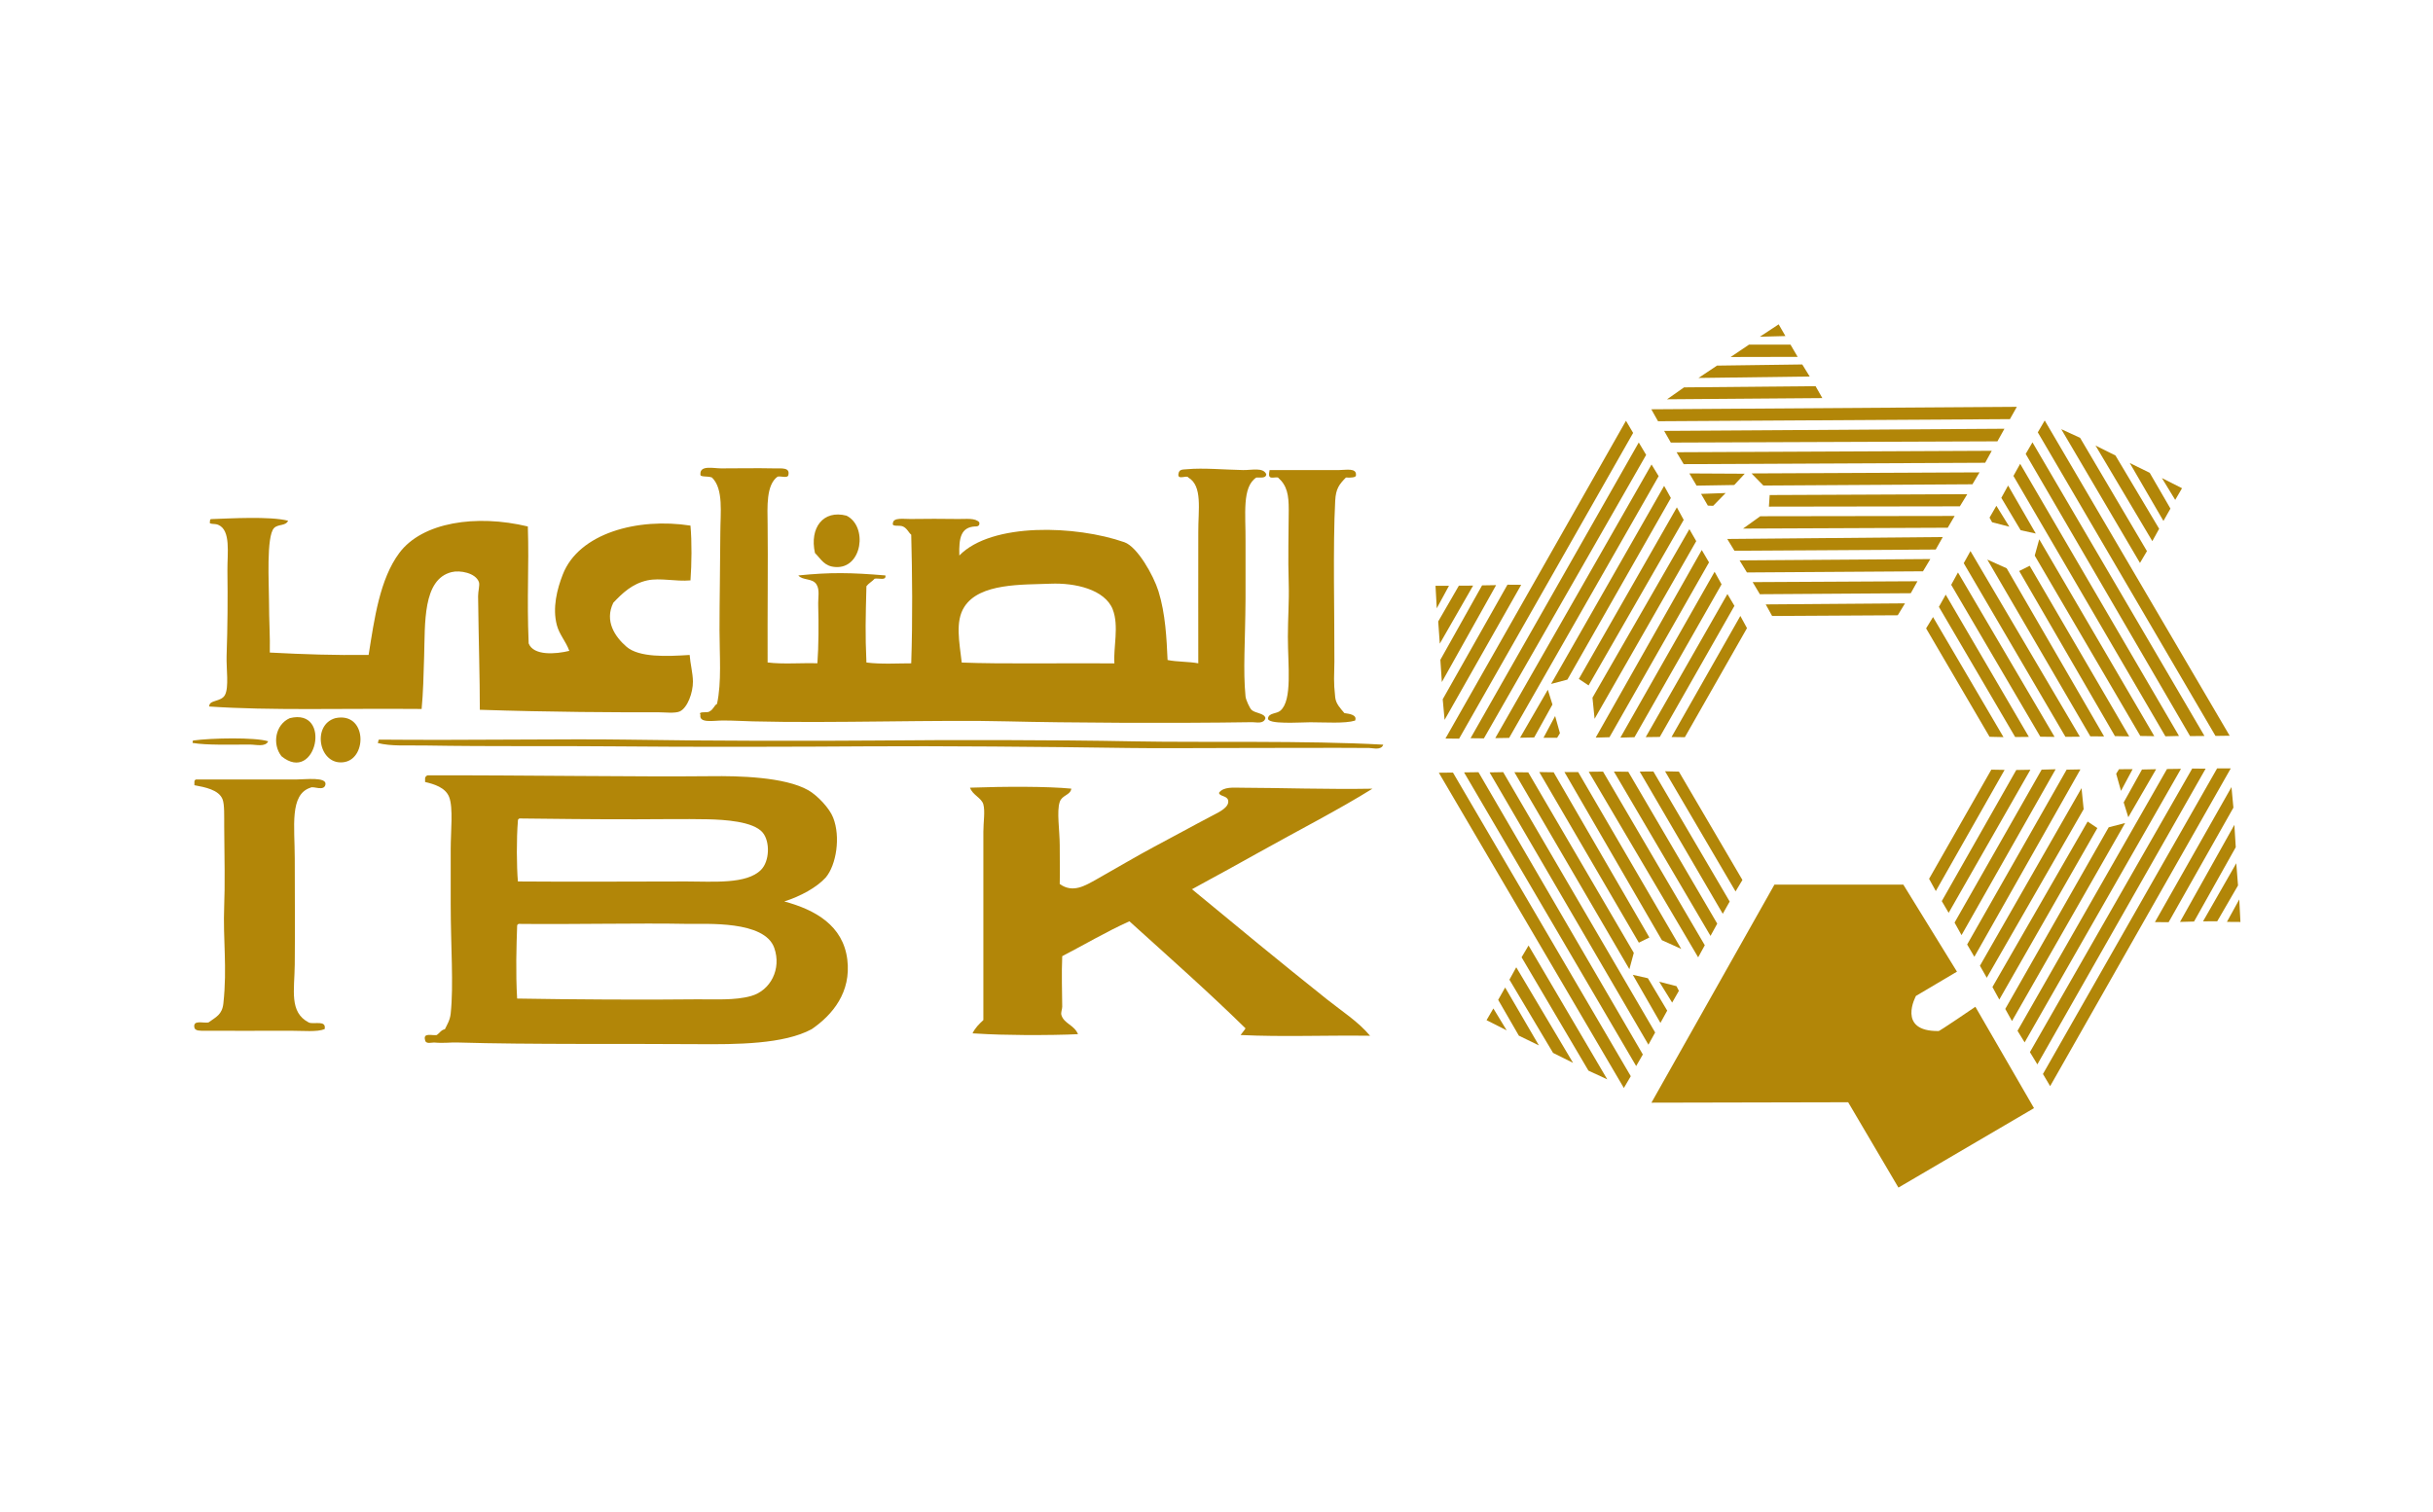 <?xml version="1.0" encoding="UTF-8"?>
<svg id="Layer_1" data-name="Layer 1" xmlns="http://www.w3.org/2000/svg" viewBox="0 0 506.24 314.65">
  <defs>
    <style>
      .cls-1 {
        fill: #b28608;
      }
    </style>
  </defs>
  <g>
    <path class="cls-1" d="M343.63,229.47l25.58-45.36h26.82l11.16,18.11-8.53,5.05s-4.08,7.41,4.69,7.31c-.1.27,7.67-5.05,7.67-5.05l12.2,21.1-28.21,16.53-10.46-17.76-40.91.09Z"/>
    <polygon class="cls-1" points="346.45 160.52 349.33 160.59 362.55 183.14 361.12 185.53 346.45 160.52"/>
    <polygon class="cls-1" points="358.46 190.18 341.18 160.58 344.02 160.56 359.9 187.63 358.46 190.18"/>
    <polygon class="cls-1" points="355.91 194.78 335.81 160.58 338.8 160.62 357.31 192.23 355.91 194.78"/>
    <polygon class="cls-1" points="353.34 199.24 330.57 160.62 333.55 160.59 354.72 196.73 353.34 199.24"/>
    <polygon class="cls-1" points="345.79 195.67 325.52 160.68 328.38 160.69 349.82 197.49 345.79 195.67"/>
    <polygon class="cls-1" points="341 196.19 320.28 160.68 323.27 160.73 343.19 195.11 341 196.19"/>
    <polygon class="cls-1" points="339.03 201.71 315.1 160.71 317.99 160.75 339.95 198.31 339.03 201.71"/>
    <polygon class="cls-1" points="347.93 208.66 345.24 204.32 348.83 205.24 349.33 206.21 347.93 208.66"/>
    <polygon class="cls-1" points="345.49 212.89 339.74 202.88 342.88 203.59 346.9 210.33 345.49 212.89"/>
    <polygon class="cls-1" points="342.99 217.42 309.94 160.75 312.77 160.7 344.39 214.88 342.99 217.42"/>
    <polygon class="cls-1" points="340.44 221.87 304.63 160.75 307.63 160.71 341.83 219.46 340.44 221.87"/>
    <polygon class="cls-1" points="337.88 226.43 299.38 160.82 302.32 160.79 339.32 223.98 337.88 226.43"/>
    <polygon class="cls-1" points="330.51 222.82 316.6 199.23 318.05 196.78 334.43 224.64 330.51 222.82"/>
    <polygon class="cls-1" points="323.15 219.13 314.07 203.89 315.49 201.31 327.31 221.2 323.15 219.13"/>
    <polygon class="cls-1" points="316.03 215.54 311.73 208.09 313.18 205.52 320.2 217.57 316.03 215.54"/>
    <polygon class="cls-1" points="309.31 212.32 310.73 209.88 313.5 214.44 309.31 212.32"/>
    <polygon class="cls-1" points="362.12 128.19 363.5 130.73 350.57 153.43 347.8 153.39 362.12 128.19"/>
    <polygon class="cls-1" points="342.43 153.41 359.43 123.63 360.89 126.09 345.36 153.37 342.43 153.41"/>
    <polygon class="cls-1" points="337.16 153.51 356.76 119 358.21 121.61 340.09 153.43 337.16 153.51"/>
    <polygon class="cls-1" points="332.02 153.51 354.09 114.47 355.6 117.04 334.89 153.43 332.02 153.51"/>
    <polygon class="cls-1" points="331.35 145.2 351.51 110.13 352.94 112.62 331.79 149.6 331.35 145.2"/>
    <polygon class="cls-1" points="328.51 141.3 348.91 105.59 350.33 108.2 330.54 142.65 328.51 141.3"/>
    <polygon class="cls-1" points="322.74 142.34 346.26 101.12 347.66 103.64 326.13 141.44 322.74 142.34"/>
    <polygon class="cls-1" points="321.16 153.54 323.58 149.02 324.58 152.59 324 153.54 321.16 153.54"/>
    <polygon class="cls-1" points="316.28 153.54 322.06 143.55 323.02 146.63 319.22 153.48 316.28 153.54"/>
    <polygon class="cls-1" points="311.12 153.62 343.64 96.67 345.12 99.1 314.01 153.57 311.12 153.62"/>
    <polygon class="cls-1" points="305.98 153.64 340.98 92.09 342.52 94.67 308.76 153.67 305.98 153.64"/>
    <polygon class="cls-1" points="300.76 153.7 338.32 87.57 339.81 90.1 303.6 153.73 300.76 153.7"/>
    <polygon class="cls-1" points="300.19 145.53 313.66 121.69 316.52 121.71 300.58 149.82 300.19 145.53"/>
    <polygon class="cls-1" points="299.7 137.32 308.38 121.83 311.3 121.78 300.01 141.95 299.7 137.32"/>
    <polygon class="cls-1" points="299.25 129.34 303.55 121.89 306.51 121.88 299.58 133.96 299.25 129.34"/>
    <polygon class="cls-1" points="298.69 121.92 301.49 121.92 298.95 126.6 298.69 121.92"/>
    <polygon class="cls-1" points="396.38 125.57 394.87 128.05 368.73 128.2 367.4 125.79 396.38 125.57"/>
    <polygon class="cls-1" points="364.68 121.15 398.97 120.97 397.58 123.46 366.18 123.67 364.68 121.15"/>
    <polygon class="cls-1" points="361.96 116.63 401.65 116.35 400.12 118.9 363.49 119.14 361.96 116.63"/>
    <polygon class="cls-1" points="359.39 112.17 404.24 111.77 402.77 114.37 360.89 114.62 359.39 112.17"/>
    <polygon class="cls-1" points="366.26 107.44 406.71 107.38 405.27 109.83 362.68 110.01 366.26 107.44"/>
    <polygon class="cls-1" points="368.22 103.03 409.34 102.85 407.79 105.38 368.06 105.44 368.22 103.03"/>
    <polygon class="cls-1" points="364.44 98.53 411.88 98.31 410.41 100.79 366.91 101.05 364.44 98.53"/>
    <polygon class="cls-1" points="353.94 102.79 359.06 102.61 356.46 105.27 355.36 105.23 353.94 102.79"/>
    <polygon class="cls-1" points="351.51 98.53 363.03 98.59 360.85 100.94 353.01 101.07 351.51 98.53"/>
    <polygon class="cls-1" points="348.85 94.12 414.43 93.82 413.06 96.31 350.33 96.6 348.85 94.12"/>
    <polygon class="cls-1" points="346.26 89.68 417.07 89.23 415.61 91.85 347.65 92.11 346.26 89.68"/>
    <polygon class="cls-1" points="343.59 85.18 419.65 84.67 418.21 87.23 344.99 87.67 343.59 85.18"/>
    <polygon class="cls-1" points="350.4 80.62 377.77 80.37 379.18 82.85 346.87 83.1 350.4 80.62"/>
    <polygon class="cls-1" points="357.26 76.09 375 75.85 376.55 78.36 353.41 78.66 357.26 76.09"/>
    <polygon class="cls-1" points="363.93 71.72 372.55 71.72 374.04 74.27 360.1 74.3 363.93 71.72"/>
    <polygon class="cls-1" points="370.09 67.5 371.5 69.94 366.18 70.08 370.09 67.5"/>
    <polygon class="cls-1" points="416.87 153.41 413.97 153.34 400.77 130.78 402.21 128.42 416.87 153.41"/>
    <polygon class="cls-1" points="404.85 123.76 422.15 153.36 419.3 153.39 403.43 126.3 404.85 123.76"/>
    <polygon class="cls-1" points="407.4 119.14 427.5 153.36 424.53 153.32 405.99 121.71 407.4 119.14"/>
    <polygon class="cls-1" points="410 114.69 432.76 153.32 429.76 153.35 408.6 117.21 410 114.69"/>
    <polygon class="cls-1" points="417.53 118.27 437.8 153.26 434.94 153.25 413.5 116.46 417.53 118.27"/>
    <polygon class="cls-1" points="422.32 117.75 443.03 153.26 440.06 153.2 420.14 118.84 422.32 117.75"/>
    <polygon class="cls-1" points="424.31 112.24 448.25 153.21 445.34 153.17 423.37 115.63 424.31 112.24"/>
    <polygon class="cls-1" points="415.39 105.27 418.09 109.62 414.5 108.69 413.97 107.73 415.39 105.27"/>
    <polygon class="cls-1" points="417.83 101.05 423.59 111.04 420.44 110.35 416.42 103.61 417.83 101.05"/>
    <polygon class="cls-1" points="420.34 96.53 453.39 153.17 450.56 153.24 418.94 99.05 420.34 96.53"/>
    <polygon class="cls-1" points="422.9 92.06 458.69 153.17 455.69 153.2 421.49 94.47 422.9 92.06"/>
    <polygon class="cls-1" points="425.45 87.51 463.93 153.12 460.98 153.16 424.01 89.98 425.45 87.51"/>
    <polygon class="cls-1" points="432.81 91.12 446.72 114.7 445.27 117.16 428.89 89.32 432.81 91.12"/>
    <polygon class="cls-1" points="440.17 94.8 449.26 110.05 447.84 112.62 436.02 92.73 440.17 94.8"/>
    <polygon class="cls-1" points="447.29 98.4 451.61 105.85 450.15 108.42 443.14 96.36 447.29 98.4"/>
    <polygon class="cls-1" points="454.02 101.61 452.6 104.04 449.83 99.49 454.02 101.61"/>
    <polygon class="cls-1" points="402.79 185.45 401.39 182.9 414.34 160.18 417.1 160.23 402.79 185.45"/>
    <polygon class="cls-1" points="422.47 160.2 405.46 189.98 404.03 187.54 419.53 160.25 422.47 160.2"/>
    <polygon class="cls-1" points="427.72 160.1 408.14 194.62 406.69 192.01 424.81 160.18 427.72 160.1"/>
    <polygon class="cls-1" points="432.88 160.13 410.81 199.13 409.31 196.57 430.01 160.18 432.88 160.13"/>
    <polygon class="cls-1" points="433.55 168.41 413.39 203.49 411.97 200.99 433.11 164.03 433.55 168.41"/>
    <polygon class="cls-1" points="436.4 172.34 416 208.03 414.57 205.42 434.38 170.98 436.4 172.34"/>
    <polygon class="cls-1" points="442.18 171.29 418.64 212.5 417.24 209.98 438.76 172.18 442.18 171.29"/>
    <polygon class="cls-1" points="443.74 160.08 441.32 164.6 440.32 161.03 440.91 160.09 443.74 160.08"/>
    <polygon class="cls-1" points="448.63 160.09 442.84 170.08 441.88 167 445.69 160.15 448.63 160.09"/>
    <polygon class="cls-1" points="453.8 160.01 421.27 216.94 419.79 214.53 450.89 160.05 453.8 160.01"/>
    <polygon class="cls-1" points="458.93 159.98 423.92 221.52 422.37 218.97 456.14 159.95 458.93 159.98"/>
    <polygon class="cls-1" points="464.16 159.92 426.58 226.05 425.08 223.52 461.32 159.92 464.16 159.92"/>
    <polygon class="cls-1" points="464.71 168.09 451.23 191.93 448.38 191.91 464.31 163.81 464.71 168.09"/>
    <polygon class="cls-1" points="465.2 176.32 456.52 191.79 453.6 191.87 464.91 171.67 465.2 176.32"/>
    <polygon class="cls-1" points="465.67 184.28 461.35 191.73 458.39 191.75 465.31 179.66 465.67 184.28"/>
    <g>
      <path class="cls-1" d="M282.13,98.86c.14.54-1.11.59-2.08.52-1.39,1.43-2.1,2.31-2.23,4.83-.5,9.2-.13,24.61-.17,33.5-.03,3-.21,4.02.17,7.43.15,1.37,1.12,2.32,1.91,3.27,1.09.15,2.71.38,2.23,1.56-2.09.65-6.22.35-9.32.35-2.13,0-9.06.52-8.8-.85.2-1.14,1.81-.88,2.58-1.57,2.52-2.18,1.55-9.37,1.55-15.37,0-3.69.28-7.43.18-10.87-.18-5.85-.01-10.47,0-15.53,0-3.12-.31-5.04-2.24-6.75-.52-.11-1.49.22-1.74-.17-.27-.38,0-1.22,0-1.38h14.51c1.33,0,3.58-.5,3.46,1.03"/>
      <path class="cls-1" d="M176.13,107.32c4.48,2.22,3.27,11.04-2.25,10.69-2.35-.11-3.02-1.63-4.31-2.92-1.16-5.26,1.72-9.03,6.56-7.77"/>
      <path class="cls-1" d="M59.95,108.36c-.5,1.17-2.1.66-2.94,1.55-1.63,1.73-1.04,11.66-1.04,15.03.01,4.52.25,7.49.17,10.87,7.29.38,13.29.57,20.56.5,1.2-7.55,2.32-15.77,6.38-21.22,4.77-6.42,16.01-8.1,26.75-5.52.28,8.9-.24,14.17.17,24.34,1.01,2.59,5.59,2.25,8.46,1.55-.75-2.04-2.07-3.38-2.59-5.34-.96-3.6.04-7.51,1.22-10.53,3.34-8.65,15.64-11.91,26.58-10.2.31,3.45.25,7.97,0,11.4-3.06.28-6.29-.58-8.98,0-3.18.7-5.24,2.71-7.08,4.66-1.87,3.83.37,7.09,2.76,9.16,2.63,2.25,8.32,2.01,13.13,1.7.12,1.79.67,3.76.68,5.54.02,2.29-1.12,5.48-2.75,6.22-1.02.44-3.14.17-4.49.17-8.23.03-22.49-.03-37.1-.52.01-6.35-.25-14.43-.36-23.64-.01-1.03.39-2.3.17-2.94-.69-1.92-3.96-2.51-5.69-2.07-6.06,1.51-5.49,10.73-5.71,17.61-.11,3.86-.2,7.55-.52,10.87-16.81-.14-31.41.36-44.19-.51-.08-1.44,2.47-.9,3.27-2.4.86-1.62.26-5.45.34-8.12.21-6.22.25-11.83.17-17.78-.03-3.61.75-8.36-1.89-9.5-.73-.36-2.08.01-1.73-.69-.05-.35.04-.54.34-.52,3.76-.12,12.07-.63,15.89.34"/>
      <path class="cls-1" d="M60.3,149.46c8.9-2.2,5.5,13.83-1.73,7.93-1.99-2.53-1.28-6.61,1.73-7.93"/>
      <path class="cls-1" d="M69.78,149.46c6.49-1.37,6.71,8.27,1.91,9.14-5.31.94-6.95-7.72-1.91-9.14"/>
      <path class="cls-1" d="M55.8,154.28c-.57,1.24-2.54.68-3.81.68-4.42,0-8.96.15-11.91-.34-.01-.23-.03-.47.17-.51,3.62-.51,12.87-.7,15.55.17"/>
      <path class="cls-1" d="M78.93,153.93c18.27.17,39.42-.19,51.28,0,17.28.29,39.54.29,51.78.19,15.72-.15,37.35-.15,53.86.17,14.61.28,35.7-.21,51.97.69-.44,1.24-2.13.69-2.93.69-8.13-.06-16.56,0-26.08,0-11.01,0-16.47.1-23.98,0-16.8-.25-40.22-.44-54.22-.34-12.28.09-36.93.17-53.35,0-10.47-.11-24.8.06-39.02-.18-3.45-.06-6.83.21-9.67-.52.23-.11.03-.66.35-.7"/>
      <path class="cls-1" d="M88.95,161.36c19.39-.04,44.09.34,59.04.18,5.52-.07,15.29.12,20.21,2.93,1.9,1.09,4.42,3.76,5.16,5.71,1.57,4,.66,9.82-1.54,12.44-1.85,2.05-5.25,3.92-8.63,4.99,6.42,1.73,12.23,4.98,13.11,12.09.84,6.79-3.05,11.51-7.42,14.5-5.77,3.11-15.41,3.19-24.18,3.11-14.4-.12-34.56.1-49.37-.34-1.65-.07-2.8.19-5.01,0-.44-.04-1.75.44-1.88-.54-.42-1.55,1.4-.88,2.41-1.01.6-.37.91-1.06,1.72-1.22.44-.92,1.07-1.86,1.21-3.28.63-5.93,0-14.03,0-22.8v-11.39c0-3.76.56-8.62-.33-10.87-.78-1.98-3.15-2.68-5-3.11v-.86c.09-.25.26-.43.51-.53M107.76,170.86c-.31,3.72-.27,9.44,0,12.59,12.77.1,23.15,0,35.04,0,5.61,0,12.55.62,15.55-2.42,1.78-1.78,1.91-5.86.35-7.75-1.95-2.36-8.06-2.69-11.4-2.77-5.06-.1-10.06,0-15.04,0-11.27,0-15.33-.08-24.16-.17-.22.08-.36.22-.34.53M107.6,192.78c-.14,4.09-.32,9.54,0,15.04,10.74.19,26.9.29,37.28.16,3.87-.04,8,.27,11.4-.69,4.06-1.14,6.37-5.65,4.82-10.02-2.03-5.74-14.17-4.93-17.95-4.99-10.52-.2-23.84.13-35.21,0-.23.07-.36.21-.34.51"/>
      <path class="cls-1" d="M40.79,162.22h21.05c1.67,0,6.16-.57,5.88,1.04-.28,1.53-2.53.26-3.11.67-4.41,1.41-3.28,8.15-3.28,14.7s.07,15.27,0,22.1c-.05,5.34-1.21,9.94,2.93,12.08,1.09.45,3.69-.59,3.29,1.37-1.57.64-4.48.34-7.08.34-6.07,0-13.73.04-17.96,0-.7,0-1.96.09-2.07-.7-.29-1.61,1.79-.84,2.93-1.02,1.55-1.13,2.86-1.61,3.11-3.98.82-7.59-.11-13.11.17-20.36.17-3.68.07-10.3,0-16.58-.01-2.01.08-4.47-.34-5.52-.77-2.01-3.73-2.54-5.86-2.94v-.68c-.01-.3.13-.44.36-.52"/>
      <path class="cls-1" d="M247.95,185.01c9.18,7.59,18.66,15.41,28.14,22.96,3.1,2.48,6.5,4.62,8.98,7.59-9.63-.12-18.05.27-26.94-.15.33-.49.74-.89,1.03-1.39-7.81-7.66-16.03-14.92-24.16-22.28-4.89,2.2-9.32,4.85-13.98,7.26-.16,3.77-.02,7.51,0,10.53,0,.51-.33,1.22-.17,1.72.55,1.83,2.68,2.05,3.45,3.98-2.54.14-7.15.21-11.22.18-3.78-.05-6.06-.06-10.72-.35.54-1.15,1.4-1.97,2.25-2.76-.01-12.13,0-25.97,0-39.19,0-1.94.39-4.27,0-5.7-.38-1.38-2.26-1.94-2.77-3.48,7.33-.26,16.09-.28,21.07.2-.16,1.37-1.93,1.31-2.41,2.77-.66,1.96-.01,5.89,0,8.98,0,3.14.06,5.72,0,8.1,2.74,1.95,5.22.39,7.77-1.04,3.77-2.11,8.28-4.8,11.91-6.73,3.32-1.74,8.03-4.35,12.24-6.55,1.24-.64,3.44-1.68,3.12-3.1-.22-1-1.81-.78-1.9-1.56.92-1.32,3.14-1.06,4.66-1.06,7.87.02,18.17.37,27.27.2-6.97,4.35-15.69,8.82-23.66,13.28-2.3,1.3-4.65,2.57-6.89,3.82-2.37,1.31-5.17,2.8-6.91,3.78h-.17Z"/>
      <path class="cls-1" d="M199.6,115.62c6.78-6.95,24.35-6.28,34.36-2.77,2.68.94,6.04,6.86,7.08,10.18,1.46,4.68,1.7,9.89,1.9,14.33,1.94.41,4.38.31,6.39.69-.03-8.48.01-18.69,0-27.28-.03-4.69.94-9.63-2.08-11.39-.23-.59-2.23.61-2.06-.69.13-1.11.91-.94,1.88-1.04,3.28-.3,7.6.1,11.58.18,1.88.03,4.17-.61,4.83.86-.03.89-1.17.67-2.07.69-3.03,1.98-2.2,7.68-2.25,13.28-.02,3.95.03,8.02,0,11.93-.06,9.23-.54,14.74,0,20.36.07.71.87,2.42,1.22,2.75.75.78,2.72.69,2.92,1.75-.32,1.3-1.94.84-2.75.85-16.92.26-38.67.13-50.92-.17-14.29-.37-36.44.42-53.01,0-1.43-.03-3.89-.18-6.22-.18-1.93,0-5.02.64-4.66-1.2-.55-.82,1.49-.3,1.89-.69.87-.44.93-1.24,1.56-1.56.99-4.52.52-10.15.52-15.35,0-6.46.14-12.95.17-20.2,0-4.14.72-9.18-1.74-11.57-.91-.37-2.56,0-2.4-.69-.12-1.93,2.7-1.21,4.32-1.21,3.64,0,7.29-.08,11.04,0,1.57.02,3.3-.23,2.94,1.37-.12.76-1.57.17-2.25.35-2.4,1.73-2.11,6.31-2.07,9.84.1,7.75-.04,18.08,0,28.83,3.11.4,6.95.07,10.36.17.26-3.56.28-8.4.17-11.9-.06-1.87.36-3.35-.35-4.49-.83-1.38-2.89-.8-3.79-1.89,6.6-.67,10.91-.61,18.12,0,.2,1.16-1.43.5-2.24.68-.51.57-1.25.95-1.71,1.56-.17,6.7-.27,9.86,0,15.88,3.06.4,6.73.16,9.32.17.31-9.3.21-18.72,0-26.77-.55-.43-.84-1.32-1.73-1.72-.78-.34-2.34.16-2.08-.68.07-1.24,2.28-.85,3.63-.87,3.26-.04,6.66-.06,10.02,0,1.6.02,3.47-.26,4.32.69.22.97-.76.85-.87.86-2.91.17-3.4,2.29-3.28,6.05M231.54,126.84c-1.67-4.18-7.85-5.57-12.95-5.36-5.81.24-14.78-.18-17.95,4.84-1.93,3.01-1.01,7.36-.53,11.57,8.37.33,20.63.09,31.77.17-.26-3.05,1-7.84-.35-11.21"/>
    </g>
  </g>
  <polygon class="cls-1" points="466.17 191.88 463.36 191.86 465.93 187.19 466.17 191.88"/>
</svg>